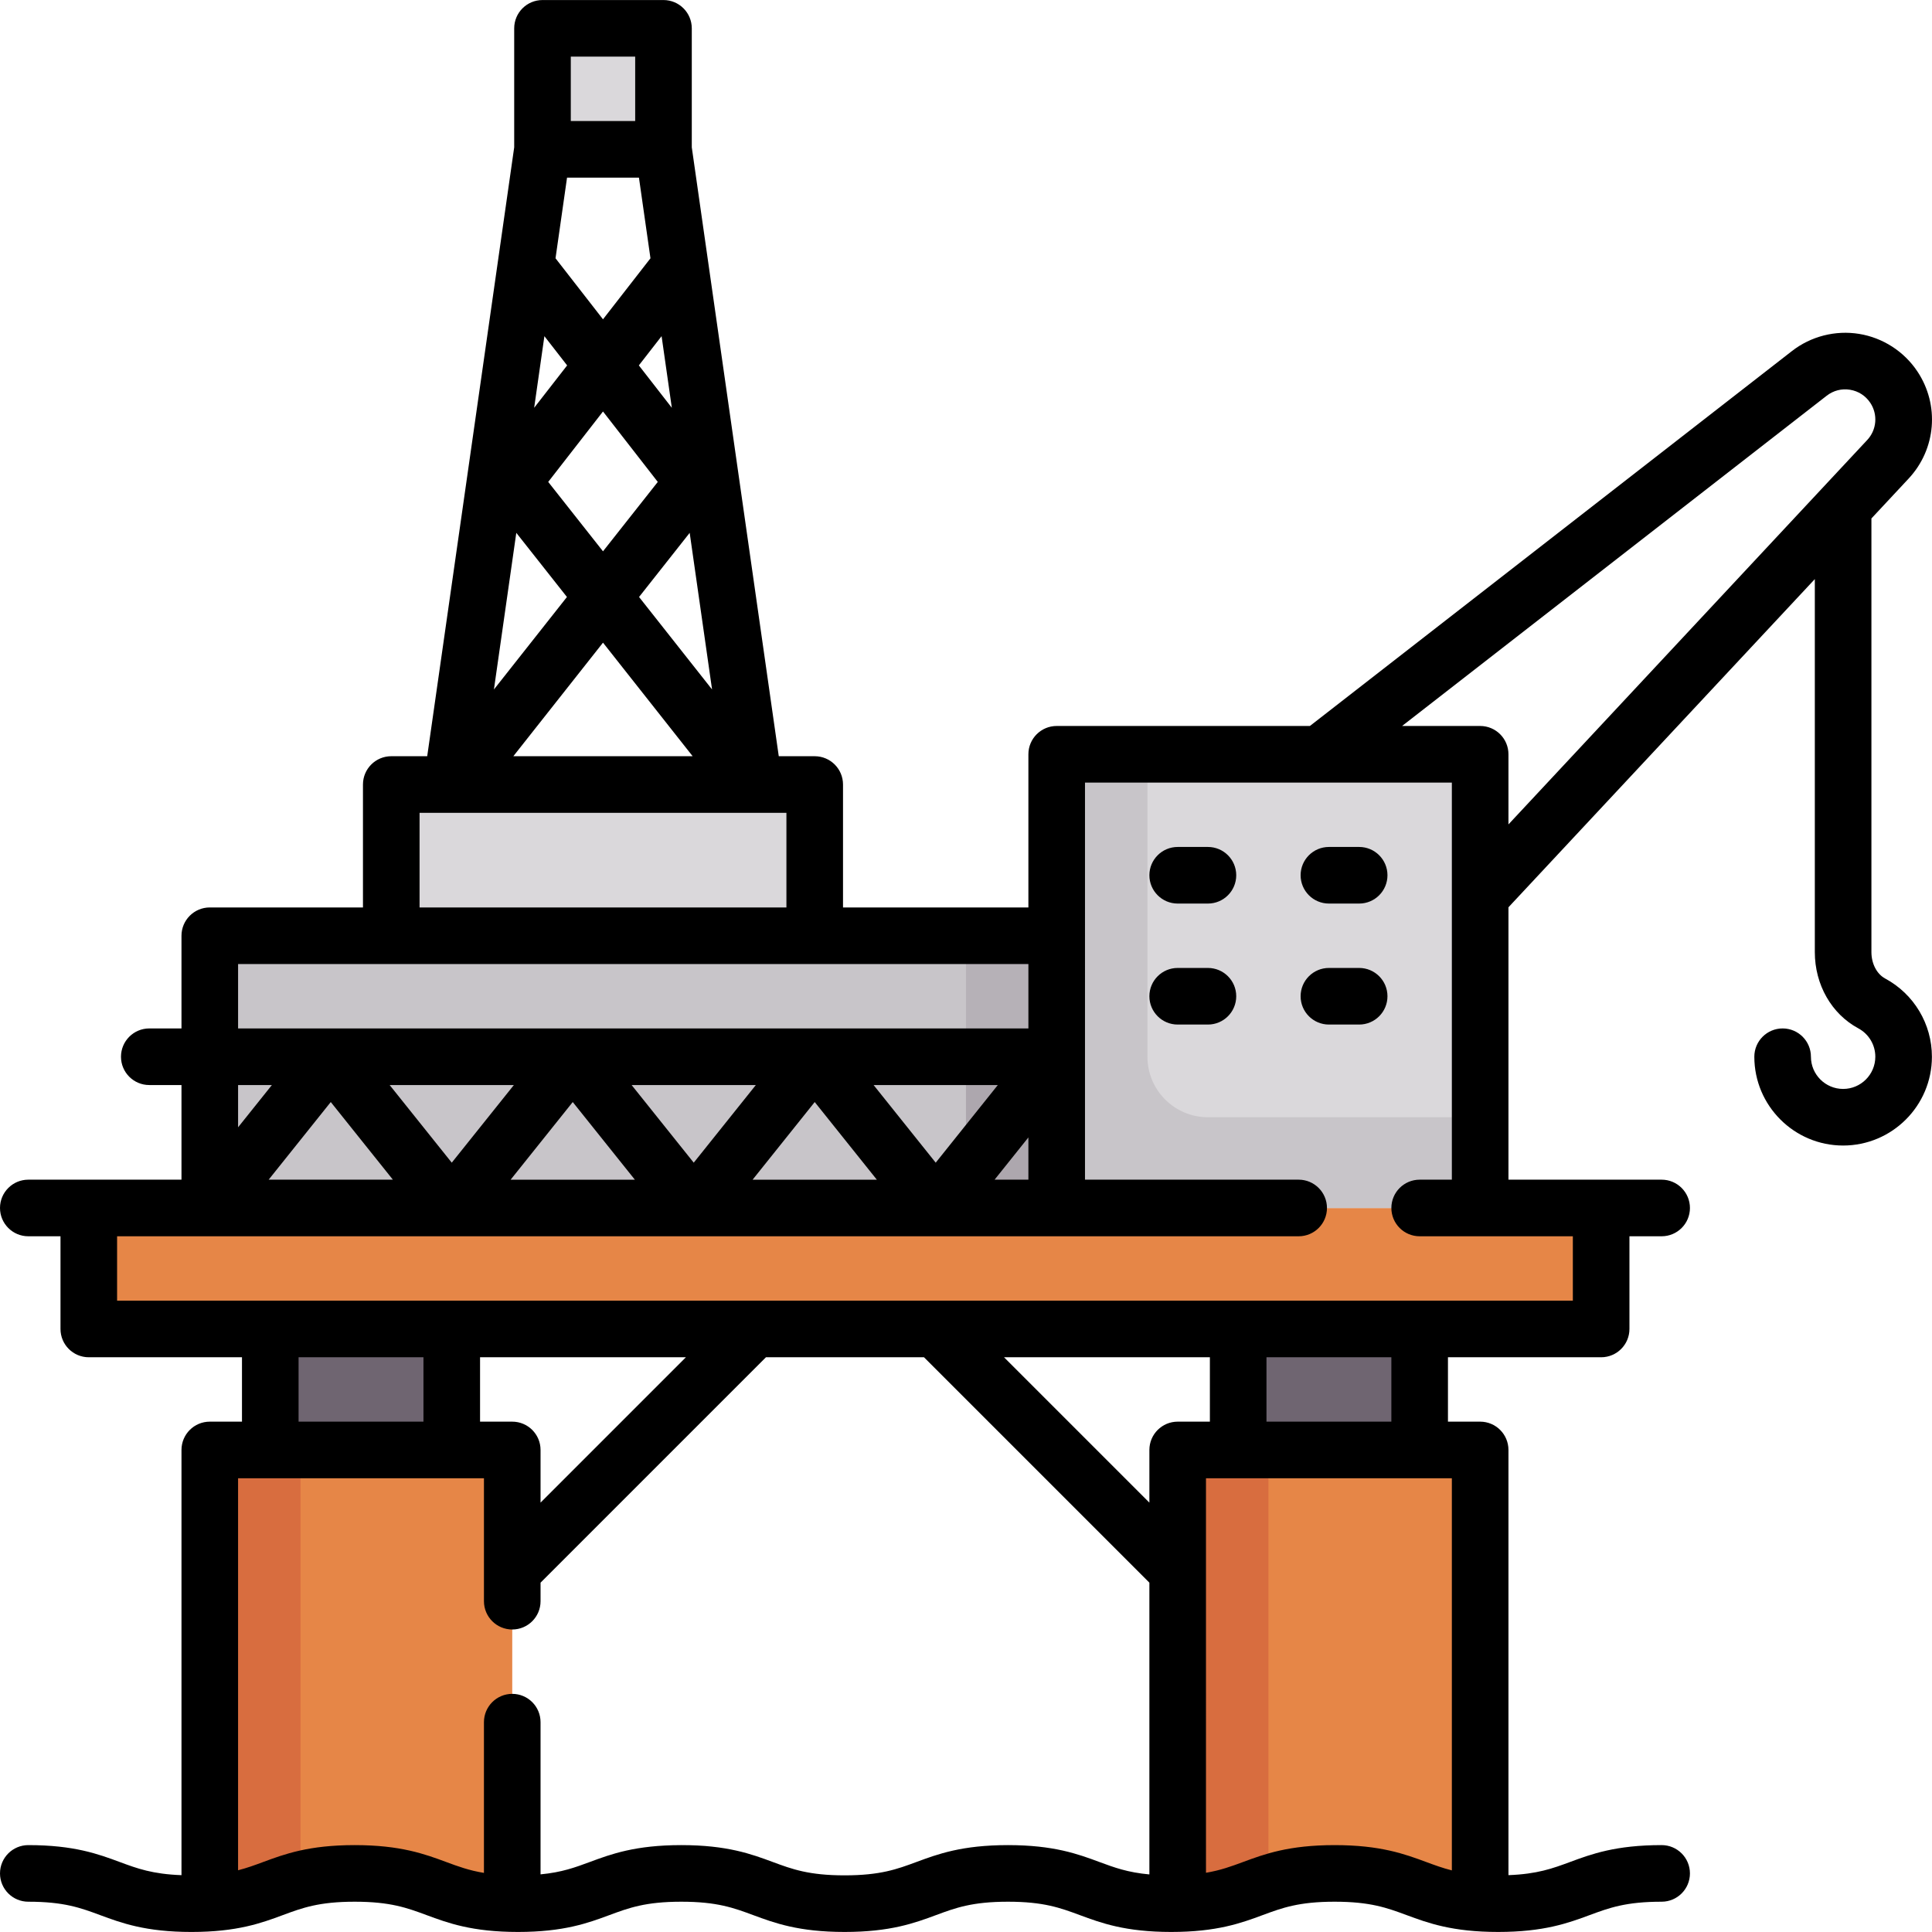 <?xml version="1.0"?>
<svg xmlns="http://www.w3.org/2000/svg" xmlns:xlink="http://www.w3.org/1999/xlink" version="1.1" id="Capa_1" x="0px" y="0px" viewBox="0 0 512.023 512.023" style="enable-background:new 0 0 512.023 512.023;" xml:space="preserve" width="512px" height="512px" class=""><g><g>
	<g>
		<rect x="143.774" y="7.511" style="fill:#DAD8DB;" width="32.065" height="32.065" data-original="#DAD8DB" class=""/>
		<rect x="103.694" y="207.915" style="fill:#DAD8DB;" width="112.226" height="48.097" data-original="#DAD8DB" class=""/>
		<rect x="55.597" y="247.995" style="fill:#C8C5C9;" width="240.484" height="72.145" data-original="#C8C5C9" class=""/>
		<rect x="328.145" y="344.189" style="fill:#6F6571;" width="48.097" height="48.097" data-original="#6F6571"/>
		<rect x="71.629" y="344.189" style="fill:#6F6571;" width="48.097" height="48.097" data-original="#6F6571"/>
		<path style="fill:#E68647" d="M416.323,352.205H31.548c-4.427,0-8.016-3.589-8.016-8.016v-24.048h400.806v24.048    C424.339,348.616,420.75,352.205,416.323,352.205z" data-original="#FF8086" class="active-path" data-old_color="#FF8086"/>
		<rect x="280.048" y="199.899" style="fill:#DAD8DB;" width="112.226" height="120.242" data-original="#DAD8DB" class=""/>
		<path style="fill:#C8C5C9;" d="M304.097,280.06v-80.161h-24.048v120.242h112.226v-24.048h-72.145    C311.275,296.092,304.097,288.914,304.097,280.06z" data-original="#C8C5C9" class=""/>
		<rect x="55.597" y="384.27" style="fill:#E68647" width="80.161" height="116.234" data-original="#FF8086" class="active-path" data-old_color="#FF8086"/>
		<rect x="55.597" y="384.27" style="fill:#D86D3F" width="24.048" height="116.234" data-original="#E5646E" class="" data-old_color="#E5646E"/>
		<rect x="312.113" y="384.27" style="fill:#E68647" width="80.161" height="116.234" data-original="#FF8086" class="active-path" data-old_color="#FF8086"/>
		<rect x="312.113" y="384.27" style="fill:#D86D3F" width="24.048" height="116.234" data-original="#E5646E" class="" data-old_color="#E5646E"/>
		<rect x="256" y="280.06" style="fill:#ADA7AE;" width="24.048" height="40.081" data-original="#ADA7AE" class=""/>
		<rect x="256" y="247.995" style="fill:#B6B1B7;" width="24.048" height="32.065" data-original="#B6B1B7" class=""/>
	</g>
	<g>
		<path d="M499.609,259.328c-2.212-1.19-3.642-3.939-3.642-7.003V137.404l9.852-10.556c7.306-7.828,8.26-19.517,2.321-28.425    c-3.53-5.295-9.158-8.917-15.439-9.936c-6.281-1.019-12.765,0.637-17.788,4.544l-127.759,99.368h-67.106    c-4.142,0-7.5,3.358-7.5,7.5v40.597h-49.129v-32.581c0-4.142-3.358-7.5-7.5-7.5h-9.527L183.339,39.042V7.511    c0-4.142-3.358-7.5-7.5-7.5h-32.064c-4.142,0-7.5,3.358-7.5,7.5v31.53l-23.054,161.373h-9.527c-4.142,0-7.5,3.358-7.5,7.5v32.581    H55.597c-4.142,0-7.5,3.358-7.5,7.5v24.564h-8.532c-4.142,0-7.5,3.358-7.5,7.5s3.358,7.5,7.5,7.5h8.532v25.081H7.5    c-4.142,0-7.5,3.358-7.5,7.5s3.358,7.5,7.5,7.5h8.532v24.564c0,4.142,3.358,7.5,7.5,7.5h40.597v17.065h-8.532    c-4.142,0-7.5,3.358-7.5,7.5v112.691c-7.687-0.279-11.751-1.777-16.37-3.489c-5.658-2.098-12.071-4.476-24.227-4.476    c-4.142,0-7.5,3.358-7.5,7.5s3.358,7.5,7.5,7.5c9.464,0,13.889,1.641,19.012,3.54c5.658,2.098,12.071,4.476,24.227,4.476    c12.16,0,18.576-2.377,24.237-4.476c5.126-1.9,9.554-3.541,19.024-3.541c9.475,0,13.905,1.641,19.034,3.541    c5.663,2.098,12.081,4.475,24.245,4.475c12.164,0,18.583-2.377,24.245-4.475c5.129-1.9,9.559-3.541,19.034-3.541    c9.475,0,13.905,1.641,19.034,3.541c5.663,2.098,12.081,4.475,24.246,4.475c12.167,0,18.586-2.377,24.25-4.475    c5.131-1.9,9.563-3.541,19.041-3.541c9.472,0,13.9,1.641,19.028,3.541c5.661,2.098,12.078,4.475,24.24,4.475    c12.17,0,18.591-2.377,24.256-4.475c5.133-1.9,9.566-3.542,19.049-3.542c9.491,0,13.928,1.642,19.065,3.542    c5.668,2.097,12.093,4.474,24.27,4.474s18.602-2.377,24.27-4.474c5.138-1.9,9.575-3.542,19.065-3.542c4.142,0,7.5-3.358,7.5-7.5    s-3.358-7.5-7.5-7.5c-12.177,0-18.602,2.377-24.27,4.474c-4.614,1.707-8.675,3.201-16.327,3.488V384.27c0-4.142-3.358-7.5-7.5-7.5    h-8.533v-17.065h40.597c4.142,0,7.5-3.358,7.5-7.5V327.64h8.532c4.142,0,7.5-3.358,7.5-7.5s-3.358-7.5-7.5-7.5h-40.597v-72.19    l81.193-86.975v98.85c0,8.639,4.419,16.383,11.533,20.211c2.775,1.494,4.5,4.376,4.5,7.523c0,4.705-3.828,8.532-8.532,8.532    s-8.532-3.828-8.532-8.532c0-4.142-3.358-7.5-7.5-7.5s-7.5,3.358-7.5,7.5c0,12.976,10.557,23.532,23.532,23.532    S512,293.035,512,280.06C512,271.386,507.252,263.443,499.609,259.328z M182.782,141.216l5.93,41.509l-19.35-24.51    L182.782,141.216z M183.567,200.415h-47.52l23.76-30.096L183.567,200.415z M145.287,127.719l14.52-18.665l14.52,18.665    l-14.52,18.392L145.287,127.719z M178.048,108.073l-8.739-11.234l6.027-7.748L178.048,108.073z M151.274,15.011h17.064v17.064    h-17.064V15.011z M150.279,47.076h19.055l3.054,21.375l-12.581,16.173l-12.581-16.173L150.279,47.076z M144.277,89.091    l6.027,7.748l-8.739,11.234L144.277,89.091z M136.831,141.215l13.42,16.999l-19.35,24.51L136.831,141.215z M111.193,215.415    h97.226v25.081h-97.226V215.415z M63.097,255.495h209.452v17.064H63.097V255.495z M103.266,287.56h32.92l-16.46,20.575    L103.266,287.56z M104.121,312.64h-32.92l16.46-20.575L104.121,312.64z M151.791,292.066l16.46,20.575h-32.92L151.791,292.066z     M167.395,287.56h32.92l-16.46,20.575L167.395,287.56z M215.919,292.066l16.46,20.575h-32.92L215.919,292.066z M231.524,287.56    h32.92l-16.46,20.575L231.524,287.56z M272.548,301.44v11.2h-8.96L272.548,301.44z M63.097,287.56h8.96l-8.96,11.2V287.56z     M304.613,496.765c-5.748-0.524-9.294-1.831-13.245-3.295c-5.661-2.098-12.078-4.475-24.24-4.475    c-12.167,0-18.586,2.377-24.25,4.475c-5.131,1.9-9.563,3.541-19.041,3.541c-9.476,0-13.906-1.641-19.035-3.541    c-5.662-2.098-12.081-4.475-24.245-4.475s-18.583,2.377-24.245,4.475c-3.908,1.448-7.417,2.743-13.054,3.278v-40.336    c0-4.142-3.358-7.5-7.5-7.5s-7.5,3.358-7.5,7.5v39.947c-3.964-0.651-6.859-1.72-10.014-2.889    c-5.663-2.098-12.081-4.475-24.245-4.475c-12.16,0-18.576,2.377-24.237,4.476c-2.199,0.815-4.271,1.581-6.666,2.191V391.77h65.162    v32.582c0,4.142,3.358,7.5,7.5,7.5s7.5-3.358,7.5-7.5v-4.911l59.735-59.736h41.884l59.735,59.736V496.765z M79.129,376.77v-17.065    h33.097v17.065H79.129z M135.758,376.77h-8.533v-17.065h54.555l-38.522,38.523V384.27    C143.258,380.128,139.9,376.77,135.758,376.77z M304.613,384.27v13.958l-38.522-38.523h54.555v17.065h-8.532    C307.971,376.77,304.613,380.128,304.613,384.27z M384.774,391.77v103.925c-2.453-0.616-4.562-1.396-6.803-2.225    c-5.668-2.097-12.093-4.474-24.27-4.474c-12.17,0-18.591,2.377-24.257,4.475c-3.106,1.15-5.963,2.203-9.832,2.856V391.77H384.774z     M335.645,376.77v-17.065h33.097v17.065H335.645z M416.839,327.64v17.064H31.032V327.64h313.144c4.142,0,7.5-3.358,7.5-7.5    s-3.358-7.5-7.5-7.5h-56.628V207.399h97.226V312.64h-8.53c-4.142,0-7.5,3.358-7.5,7.5s3.358,7.5,7.5,7.5H416.839z     M399.774,218.484v-18.586c0-4.142-3.358-7.5-7.5-7.5h-20.688l112.536-87.528c1.77-1.376,3.962-1.937,6.176-1.578    c2.213,0.359,4.117,1.584,5.361,3.45c2.062,3.093,1.73,7.152-0.806,9.87L399.774,218.484z" data-original="#000000" class="" style="fill:#000000"/>
		<path d="M320.129,224.463h-8.016c-4.142,0-7.5,3.358-7.5,7.5s3.358,7.5,7.5,7.5h8.016c4.142,0,7.5-3.358,7.5-7.5    S324.271,224.463,320.129,224.463z" data-original="#000000" class="" style="fill:#000000"/>
		<path d="M360.209,224.463h-8.016c-4.142,0-7.5,3.358-7.5,7.5s3.358,7.5,7.5,7.5h8.016c4.142,0,7.5-3.358,7.5-7.5    S364.352,224.463,360.209,224.463z" data-original="#000000" class="" style="fill:#000000"/>
		<path d="M320.129,256.528h-8.016c-4.142,0-7.5,3.358-7.5,7.5s3.358,7.5,7.5,7.5h8.016c4.142,0,7.5-3.358,7.5-7.5    S324.271,256.528,320.129,256.528z" data-original="#000000" class="" style="fill:#000000"/>
		<path d="M360.209,256.528h-8.016c-4.142,0-7.5,3.358-7.5,7.5s3.358,7.5,7.5,7.5h8.016c4.142,0,7.5-3.358,7.5-7.5    S364.352,256.528,360.209,256.528z" data-original="#000000" class="" style="fill:#000000"/>
	</g>
</g></g> </svg>
